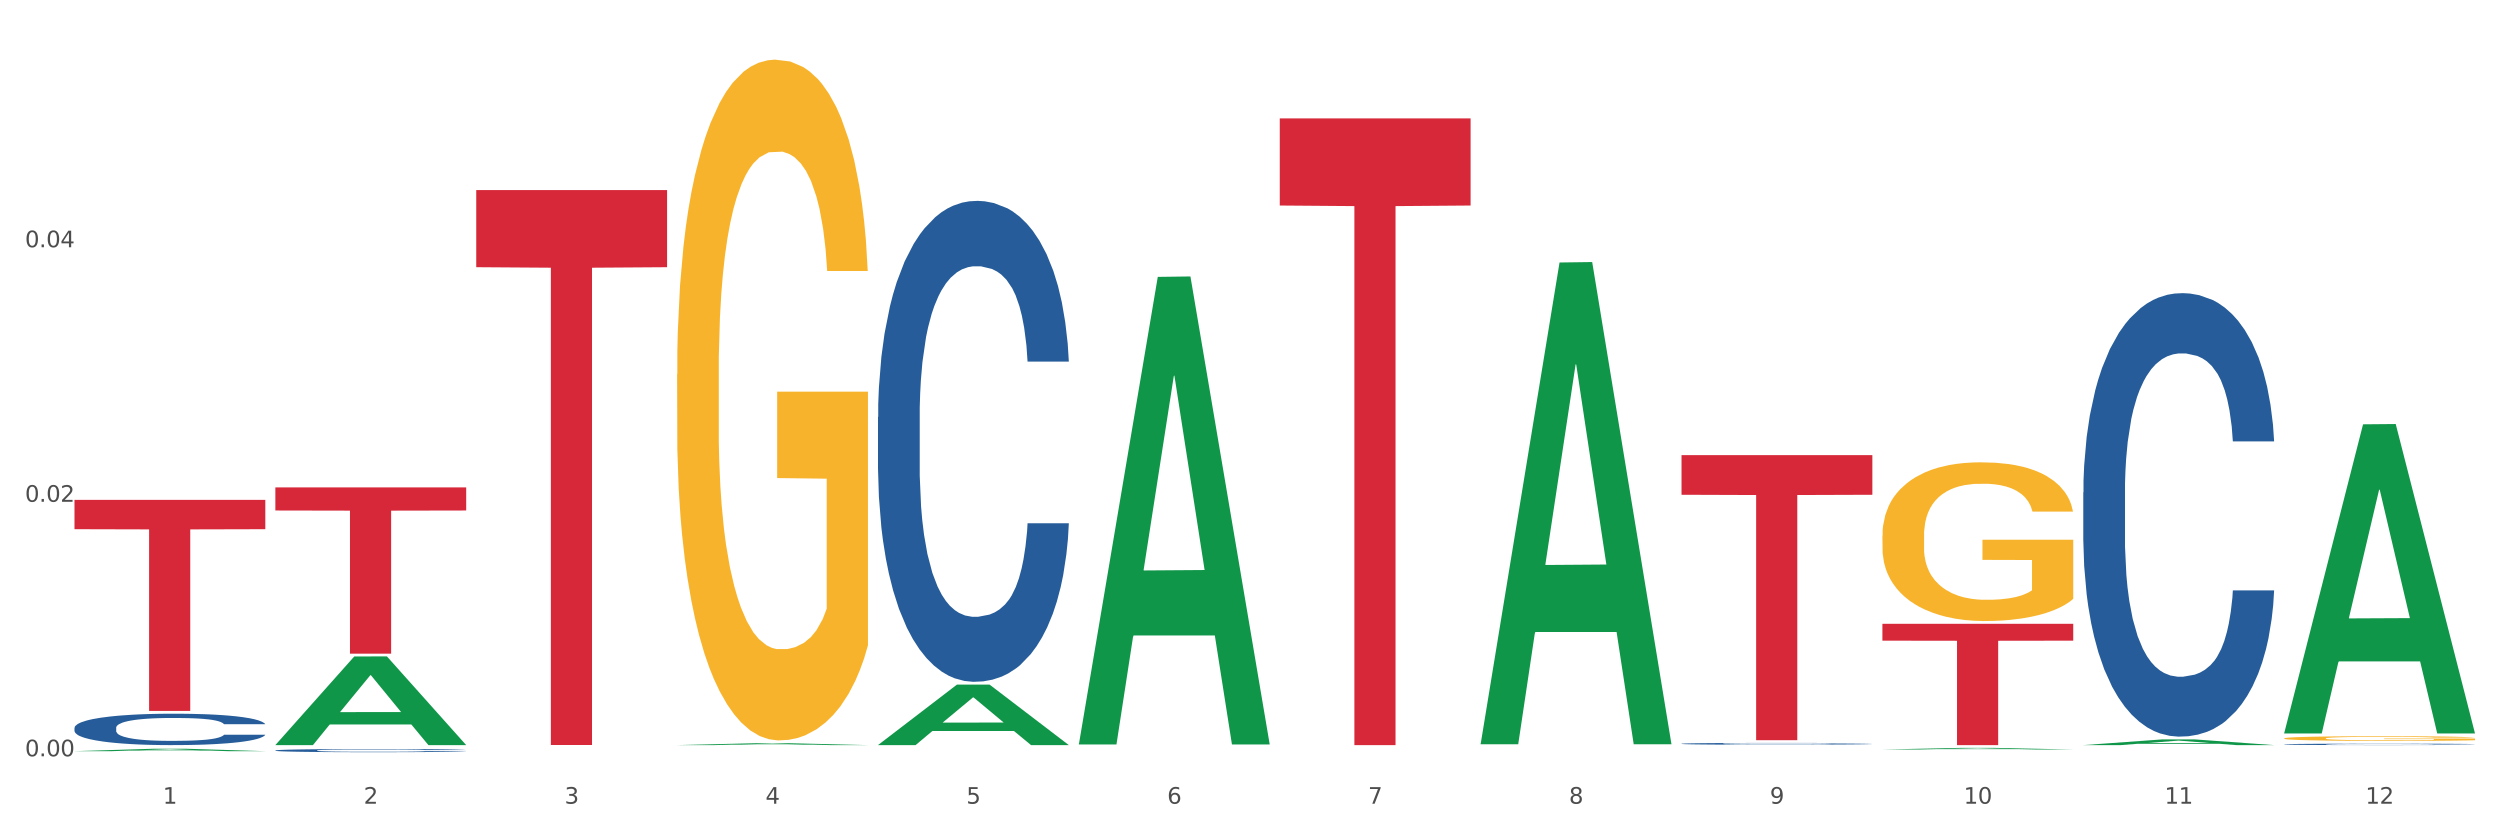 <?xml version="1.0" encoding="utf-8" standalone="no"?>
<!DOCTYPE svg PUBLIC "-//W3C//DTD SVG 1.1//EN"
  "http://www.w3.org/Graphics/SVG/1.1/DTD/svg11.dtd">
<svg xmlns:xlink="http://www.w3.org/1999/xlink" width="1080pt" height="360pt" viewBox="0 0 1080 360" xmlns="http://www.w3.org/2000/svg" version="1.1">
 <rect x="0" y="0" width="1080" height="360" fill="#333333" stroke="none"/>
 <defs>
  <style type="text/css">*{stroke-linejoin: round; stroke-linecap: butt}</style>
 </defs>
 <g id="figure_1">
  <g id="patch_1">
   <path d="M 0 360 
L 1080 360 
L 1080 0 
L 0 0 
z
" style="fill: #ffffff; stroke: #ffffff; stroke-linejoin: miter"/>
  </g>
  <g id="axes_1">
   <g id="matplotlib.axis_1">
    <g id="xtick_1">
     <g id="text_1">
      <!-- 1 -->
      <g style="fill: #4d4d4d" transform="translate(70.342 347.204) scale(0.096 -0.096)">
       <defs>
        <path id="DejaVuSans-31" d="M 794 531 
L 1825 531 
L 1825 4091 
L 703 3866 
L 703 4441 
L 1819 4666 
L 2450 4666 
L 2450 531 
L 3481 531 
L 3481 0 
L 794 0 
L 794 531 
z
" transform="scale(0.016)"/>
       </defs>
       <use xlink:href="#DejaVuSans-31"/>
      </g>
     </g>
    </g>
    <g id="xtick_2">
     <g id="text_2">
      <!-- 2 -->
      <g style="fill: #4d4d4d" transform="translate(157.122 347.204) scale(0.096 -0.096)">
       <defs>
        <path id="DejaVuSans-32" d="M 1228 531 
L 3431 531 
L 3431 0 
L 469 0 
L 469 531 
Q 828 903 1448 1529 
Q 2069 2156 2228 2338 
Q 2531 2678 2651 2914 
Q 2772 3150 2772 3378 
Q 2772 3750 2511 3984 
Q 2250 4219 1831 4219 
Q 1534 4219 1204 4116 
Q 875 4013 500 3803 
L 500 4441 
Q 881 4594 1212 4672 
Q 1544 4750 1819 4750 
Q 2544 4750 2975 4387 
Q 3406 4025 3406 3419 
Q 3406 3131 3298 2873 
Q 3191 2616 2906 2266 
Q 2828 2175 2409 1742 
Q 1991 1309 1228 531 
z
" transform="scale(0.016)"/>
       </defs>
       <use xlink:href="#DejaVuSans-32"/>
      </g>
     </g>
    </g>
    <g id="xtick_3">
     <g id="text_3">
      <!-- 3 -->
      <g style="fill: #4d4d4d" transform="translate(243.902 347.204) scale(0.096 -0.096)">
       <defs>
        <path id="DejaVuSans-33" d="M 2597 2516 
Q 3050 2419 3304 2112 
Q 3559 1806 3559 1356 
Q 3559 666 3084 287 
Q 2609 -91 1734 -91 
Q 1441 -91 1130 -33 
Q 819 25 488 141 
L 488 750 
Q 750 597 1062 519 
Q 1375 441 1716 441 
Q 2309 441 2620 675 
Q 2931 909 2931 1356 
Q 2931 1769 2642 2001 
Q 2353 2234 1838 2234 
L 1294 2234 
L 1294 2753 
L 1863 2753 
Q 2328 2753 2575 2939 
Q 2822 3125 2822 3475 
Q 2822 3834 2567 4026 
Q 2313 4219 1838 4219 
Q 1578 4219 1281 4162 
Q 984 4106 628 3988 
L 628 4550 
Q 988 4650 1302 4700 
Q 1616 4750 1894 4750 
Q 2613 4750 3031 4423 
Q 3450 4097 3450 3541 
Q 3450 3153 3228 2886 
Q 3006 2619 2597 2516 
z
" transform="scale(0.016)"/>
       </defs>
       <use xlink:href="#DejaVuSans-33"/>
      </g>
     </g>
    </g>
    <g id="xtick_4">
     <g id="text_4">
      <!-- 4 -->
      <g style="fill: #4d4d4d" transform="translate(330.683 347.204) scale(0.096 -0.096)">
       <defs>
        <path id="DejaVuSans-34" d="M 2419 4116 
L 825 1625 
L 2419 1625 
L 2419 4116 
z
M 2253 4666 
L 3047 4666 
L 3047 1625 
L 3713 1625 
L 3713 1100 
L 3047 1100 
L 3047 0 
L 2419 0 
L 2419 1100 
L 313 1100 
L 313 1709 
L 2253 4666 
z
" transform="scale(0.016)"/>
       </defs>
       <use xlink:href="#DejaVuSans-34"/>
      </g>
     </g>
    </g>
    <g id="xtick_5">
     <g id="text_5">
      <!-- 5 -->
      <g style="fill: #4d4d4d" transform="translate(417.463 347.204) scale(0.096 -0.096)">
       <defs>
        <path id="DejaVuSans-35" d="M 691 4666 
L 3169 4666 
L 3169 4134 
L 1269 4134 
L 1269 2991 
Q 1406 3038 1543 3061 
Q 1681 3084 1819 3084 
Q 2600 3084 3056 2656 
Q 3513 2228 3513 1497 
Q 3513 744 3044 326 
Q 2575 -91 1722 -91 
Q 1428 -91 1123 -41 
Q 819 9 494 109 
L 494 744 
Q 775 591 1075 516 
Q 1375 441 1709 441 
Q 2250 441 2565 725 
Q 2881 1009 2881 1497 
Q 2881 1984 2565 2268 
Q 2250 2553 1709 2553 
Q 1456 2553 1204 2497 
Q 953 2441 691 2322 
L 691 4666 
z
" transform="scale(0.016)"/>
       </defs>
       <use xlink:href="#DejaVuSans-35"/>
      </g>
     </g>
    </g>
    <g id="xtick_6">
     <g id="text_6">
      <!-- 6 -->
      <g style="fill: #4d4d4d" transform="translate(504.243 347.204) scale(0.096 -0.096)">
       <defs>
        <path id="DejaVuSans-36" d="M 2113 2584 
Q 1688 2584 1439 2293 
Q 1191 2003 1191 1497 
Q 1191 994 1439 701 
Q 1688 409 2113 409 
Q 2538 409 2786 701 
Q 3034 994 3034 1497 
Q 3034 2003 2786 2293 
Q 2538 2584 2113 2584 
z
M 3366 4563 
L 3366 3988 
Q 3128 4100 2886 4159 
Q 2644 4219 2406 4219 
Q 1781 4219 1451 3797 
Q 1122 3375 1075 2522 
Q 1259 2794 1537 2939 
Q 1816 3084 2150 3084 
Q 2853 3084 3261 2657 
Q 3669 2231 3669 1497 
Q 3669 778 3244 343 
Q 2819 -91 2113 -91 
Q 1303 -91 875 529 
Q 447 1150 447 2328 
Q 447 3434 972 4092 
Q 1497 4750 2381 4750 
Q 2619 4750 2861 4703 
Q 3103 4656 3366 4563 
z
" transform="scale(0.016)"/>
       </defs>
       <use xlink:href="#DejaVuSans-36"/>
      </g>
     </g>
    </g>
    <g id="xtick_7">
     <g id="text_7">
      <!-- 7 -->
      <g style="fill: #4d4d4d" transform="translate(591.024 347.204) scale(0.096 -0.096)">
       <defs>
        <path id="DejaVuSans-37" d="M 525 4666 
L 3525 4666 
L 3525 4397 
L 1831 0 
L 1172 0 
L 2766 4134 
L 525 4134 
L 525 4666 
z
" transform="scale(0.016)"/>
       </defs>
       <use xlink:href="#DejaVuSans-37"/>
      </g>
     </g>
    </g>
    <g id="xtick_8">
     <g id="text_8">
      <!-- 8 -->
      <g style="fill: #4d4d4d" transform="translate(677.804 347.204) scale(0.096 -0.096)">
       <defs>
        <path id="DejaVuSans-38" d="M 2034 2216 
Q 1584 2216 1326 1975 
Q 1069 1734 1069 1313 
Q 1069 891 1326 650 
Q 1584 409 2034 409 
Q 2484 409 2743 651 
Q 3003 894 3003 1313 
Q 3003 1734 2745 1975 
Q 2488 2216 2034 2216 
z
M 1403 2484 
Q 997 2584 770 2862 
Q 544 3141 544 3541 
Q 544 4100 942 4425 
Q 1341 4750 2034 4750 
Q 2731 4750 3128 4425 
Q 3525 4100 3525 3541 
Q 3525 3141 3298 2862 
Q 3072 2584 2669 2484 
Q 3125 2378 3379 2068 
Q 3634 1759 3634 1313 
Q 3634 634 3220 271 
Q 2806 -91 2034 -91 
Q 1263 -91 848 271 
Q 434 634 434 1313 
Q 434 1759 690 2068 
Q 947 2378 1403 2484 
z
M 1172 3481 
Q 1172 3119 1398 2916 
Q 1625 2713 2034 2713 
Q 2441 2713 2670 2916 
Q 2900 3119 2900 3481 
Q 2900 3844 2670 4047 
Q 2441 4250 2034 4250 
Q 1625 4250 1398 4047 
Q 1172 3844 1172 3481 
z
" transform="scale(0.016)"/>
       </defs>
       <use xlink:href="#DejaVuSans-38"/>
      </g>
     </g>
    </g>
    <g id="xtick_9">
     <g id="text_9">
      <!-- 9 -->
      <g style="fill: #4d4d4d" transform="translate(764.584 347.204) scale(0.096 -0.096)">
       <defs>
        <path id="DejaVuSans-39" d="M 703 97 
L 703 672 
Q 941 559 1184 500 
Q 1428 441 1663 441 
Q 2288 441 2617 861 
Q 2947 1281 2994 2138 
Q 2813 1869 2534 1725 
Q 2256 1581 1919 1581 
Q 1219 1581 811 2004 
Q 403 2428 403 3163 
Q 403 3881 828 4315 
Q 1253 4750 1959 4750 
Q 2769 4750 3195 4129 
Q 3622 3509 3622 2328 
Q 3622 1225 3098 567 
Q 2575 -91 1691 -91 
Q 1453 -91 1209 -44 
Q 966 3 703 97 
z
M 1959 2075 
Q 2384 2075 2632 2365 
Q 2881 2656 2881 3163 
Q 2881 3666 2632 3958 
Q 2384 4250 1959 4250 
Q 1534 4250 1286 3958 
Q 1038 3666 1038 3163 
Q 1038 2656 1286 2365 
Q 1534 2075 1959 2075 
z
" transform="scale(0.016)"/>
       </defs>
       <use xlink:href="#DejaVuSans-39"/>
      </g>
     </g>
    </g>
    <g id="xtick_10">
     <g id="text_10">
      <!-- 10 -->
      <g style="fill: #4d4d4d" transform="translate(848.311 347.204) scale(0.096 -0.096)">
       <defs>
        <path id="DejaVuSans-30" d="M 2034 4250 
Q 1547 4250 1301 3770 
Q 1056 3291 1056 2328 
Q 1056 1369 1301 889 
Q 1547 409 2034 409 
Q 2525 409 2770 889 
Q 3016 1369 3016 2328 
Q 3016 3291 2770 3770 
Q 2525 4250 2034 4250 
z
M 2034 4750 
Q 2819 4750 3233 4129 
Q 3647 3509 3647 2328 
Q 3647 1150 3233 529 
Q 2819 -91 2034 -91 
Q 1250 -91 836 529 
Q 422 1150 422 2328 
Q 422 3509 836 4129 
Q 1250 4750 2034 4750 
z
" transform="scale(0.016)"/>
       </defs>
       <use xlink:href="#DejaVuSans-31"/>
       <use xlink:href="#DejaVuSans-30" transform="translate(63.623 0)"/>
      </g>
     </g>
    </g>
    <g id="xtick_11">
     <g id="text_11">
      <!-- 11 -->
      <g style="fill: #4d4d4d" transform="translate(935.091 347.204) scale(0.096 -0.096)">
       <use xlink:href="#DejaVuSans-31"/>
       <use xlink:href="#DejaVuSans-31" transform="translate(63.623 0)"/>
      </g>
     </g>
    </g>
    <g id="xtick_12">
     <g id="text_12">
      <!-- 12 -->
      <g style="fill: #4d4d4d" transform="translate(1021.871 347.204) scale(0.096 -0.096)">
       <use xlink:href="#DejaVuSans-31"/>
       <use xlink:href="#DejaVuSans-32" transform="translate(63.623 0)"/>
      </g>
     </g>
    </g>
    <g id="xtick_13"/>
    <g id="xtick_14"/>
    <g id="xtick_15"/>
    <g id="xtick_16"/>
    <g id="xtick_17"/>
    <g id="xtick_18"/>
    <g id="xtick_19"/>
    <g id="xtick_20"/>
    <g id="xtick_21"/>
    <g id="xtick_22"/>
    <g id="xtick_23"/>
   </g>
   <g id="matplotlib.axis_2">
    <g id="ytick_1">
     <g id="text_13">
      <!-- 0.00 -->
      <g style="fill: #4d4d4d" transform="translate(10.8 326.724) scale(0.096 -0.096)">
       <defs>
        <path id="DejaVuSans-2e" d="M 684 794 
L 1344 794 
L 1344 0 
L 684 0 
L 684 794 
z
" transform="scale(0.016)"/>
       </defs>
       <use xlink:href="#DejaVuSans-30"/>
       <use xlink:href="#DejaVuSans-2e" transform="translate(63.623 0)"/>
       <use xlink:href="#DejaVuSans-30" transform="translate(95.41 0)"/>
       <use xlink:href="#DejaVuSans-30" transform="translate(159.033 0)"/>
      </g>
     </g>
    </g>
    <g id="ytick_2">
     <g id="text_14">
      <!-- 0.02 -->
      <g style="fill: #4d4d4d" transform="translate(10.8 216.768) scale(0.096 -0.096)">
       <use xlink:href="#DejaVuSans-30"/>
       <use xlink:href="#DejaVuSans-2e" transform="translate(63.623 0)"/>
       <use xlink:href="#DejaVuSans-30" transform="translate(95.41 0)"/>
       <use xlink:href="#DejaVuSans-32" transform="translate(159.033 0)"/>
      </g>
     </g>
    </g>
    <g id="ytick_3">
     <g id="text_15">
      <!-- 0.04 -->
      <g style="fill: #4d4d4d" transform="translate(10.8 106.811) scale(0.096 -0.096)">
       <use xlink:href="#DejaVuSans-30"/>
       <use xlink:href="#DejaVuSans-2e" transform="translate(63.623 0)"/>
       <use xlink:href="#DejaVuSans-30" transform="translate(95.41 0)"/>
       <use xlink:href="#DejaVuSans-34" transform="translate(159.033 0)"/>
      </g>
     </g>
    </g>
    <g id="ytick_4"/>
    <g id="ytick_5"/>
    <g id="ytick_6"/>
   </g>
   <g id="PolyCollection_1">
    <path d="M 32.175 324.502 
L 32.26 324.501 
L 66.256 323.456 
L 80.365 323.455 
L 114.616 324.504 
L 98.298 324.504 
L 90.904 324.26 
L 55.803 324.26 
L 55.548 324.264 
L 48.408 324.504 
L 32.175 324.504 
L 32.175 324.502 
L 60.222 324.114 
L 86.484 324.113 
L 73.481 323.679 
L 73.311 323.677 
L 73.141 323.68 
L 60.137 324.113 
L 60.222 324.114 
L 32.175 324.502 
z
" clip-path="url(#p0bd6197c38)" style="fill: #109648"/>
    <path d="M 986.759 321.544 
L 986.856 321.544 
L 986.856 321.528 
L 987.148 321.506 
L 988.22 321.466 
L 989.585 321.436 
L 991.923 321.401 
L 993.19 321.386 
L 994.847 321.37 
L 998.258 321.343 
L 1002.156 321.32 
L 1004.884 321.308 
L 1006.93 321.3 
L 1011.511 321.286 
L 1014.142 321.279 
L 1016.87 321.274 
L 1019.209 321.271 
L 1023.107 321.267 
L 1026.225 321.265 
L 1029.831 321.264 
L 1032.852 321.265 
L 1036.847 321.267 
L 1042.694 321.274 
L 1044.935 321.278 
L 1047.956 321.285 
L 1051.075 321.294 
L 1053.608 321.303 
L 1056.532 321.316 
L 1059.553 321.333 
L 1062.476 321.355 
L 1064.522 321.375 
L 1066.179 321.396 
L 1067.641 321.421 
L 1068.713 321.449 
L 1069.2 321.473 
L 1051.367 321.473 
L 1050.88 321.452 
L 1049.905 321.429 
L 1048.931 321.414 
L 1047.859 321.401 
L 1046.202 321.387 
L 1044.74 321.378 
L 1042.304 321.367 
L 1040.063 321.36 
L 1038.211 321.356 
L 1035.97 321.353 
L 1031.195 321.349 
L 1027.784 321.349 
L 1025.641 321.35 
L 1023.009 321.353 
L 1020.768 321.357 
L 1018.137 321.364 
L 1016.091 321.371 
L 1014.044 321.381 
L 1012.875 321.388 
L 1011.121 321.4 
L 1009.951 321.411 
L 1008.392 321.428 
L 1007.515 321.441 
L 1005.956 321.473 
L 1005.274 321.497 
L 1004.982 321.514 
L 1004.787 321.532 
L 1004.787 321.621 
L 1005.371 321.66 
L 1005.859 321.678 
L 1006.638 321.697 
L 1008.1 321.722 
L 1010.244 321.746 
L 1012.485 321.764 
L 1014.337 321.775 
L 1016.091 321.783 
L 1017.845 321.789 
L 1019.989 321.795 
L 1021.743 321.798 
L 1024.374 321.802 
L 1027.492 321.803 
L 1029.928 321.803 
L 1034.898 321.8 
L 1037.139 321.798 
L 1039.283 321.794 
L 1041.622 321.787 
L 1043.474 321.781 
L 1044.546 321.775 
L 1046.3 321.765 
L 1047.664 321.753 
L 1048.833 321.74 
L 1049.613 321.729 
L 1050.49 321.712 
L 1051.172 321.692 
L 1051.367 321.682 
L 1069.2 321.682 
L 1068.81 321.703 
L 1068.128 321.722 
L 1066.764 321.749 
L 1065.692 321.765 
L 1064.035 321.783 
L 1062.281 321.799 
L 1059.845 321.817 
L 1057.604 321.83 
L 1055.265 321.841 
L 1052.731 321.852 
L 1048.151 321.866 
L 1046.495 321.87 
L 1042.986 321.877 
L 1040.258 321.881 
L 1036.262 321.885 
L 1032.17 321.887 
L 1027.882 321.887 
L 1024.081 321.886 
L 1019.891 321.883 
L 1017.26 321.88 
L 1014.337 321.874 
L 1010.926 321.866 
L 1007.71 321.857 
L 1004.689 321.845 
L 1001.863 321.832 
L 999.232 321.817 
L 995.821 321.793 
L 993.288 321.769 
L 991.436 321.747 
L 990.169 321.728 
L 988.903 321.704 
L 988.22 321.688 
L 987.148 321.648 
L 986.759 321.611 
L 986.759 321.544 
z
" clip-path="url(#p0bd6197c38)" style="fill: #255c99"/>
    <path d="M 899.978 212.723 
L 900.076 212.548 
L 900.076 207.649 
L 900.368 201 
L 901.44 188.752 
L 902.804 179.478 
L 905.143 168.63 
L 906.41 164.081 
L 908.067 159.007 
L 911.477 150.783 
L 915.375 143.784 
L 918.104 139.935 
L 920.15 137.485 
L 924.73 133.111 
L 927.361 131.187 
L 930.09 129.612 
L 932.429 128.562 
L 936.327 127.337 
L 939.445 126.812 
L 943.051 126.637 
L 946.071 126.812 
L 950.067 127.512 
L 955.914 129.612 
L 958.155 130.837 
L 961.176 132.936 
L 964.294 135.736 
L 966.828 138.535 
L 969.751 142.56 
L 972.772 147.809 
L 975.696 154.458 
L 977.742 160.582 
L 979.399 167.056 
L 980.86 174.929 
L 981.932 183.503 
L 982.42 190.677 
L 964.587 190.677 
L 964.099 184.203 
L 963.125 177.204 
L 962.15 172.48 
L 961.078 168.63 
L 959.422 164.256 
L 957.96 161.456 
L 955.524 158.132 
L 953.283 156.032 
L 951.431 154.808 
L 949.19 153.758 
L 944.415 152.708 
L 941.004 152.708 
L 938.86 153.058 
L 936.229 153.933 
L 933.988 155.158 
L 931.357 157.257 
L 929.31 159.532 
L 927.264 162.506 
L 926.095 164.606 
L 924.34 168.455 
L 923.171 171.605 
L 921.612 177.029 
L 920.735 180.878 
L 919.176 190.852 
L 918.494 198.2 
L 918.201 203.274 
L 918.006 208.874 
L 918.006 236.169 
L 918.591 248.417 
L 919.078 253.666 
L 919.858 259.615 
L 921.32 267.314 
L 923.463 274.838 
L 925.705 280.262 
L 927.556 283.586 
L 929.31 286.036 
L 931.064 287.96 
L 933.208 289.71 
L 934.962 290.76 
L 937.593 291.81 
L 940.712 292.335 
L 943.148 292.335 
L 948.118 291.46 
L 950.359 290.585 
L 952.503 289.36 
L 954.842 287.435 
L 956.693 285.336 
L 957.765 283.761 
L 959.519 280.437 
L 960.884 276.937 
L 962.053 272.913 
L 962.833 269.413 
L 963.71 264.164 
L 964.392 258.215 
L 964.587 255.066 
L 982.42 255.066 
L 982.03 261.365 
L 981.348 267.489 
L 979.983 275.712 
L 978.912 280.437 
L 977.255 286.211 
L 975.501 291.11 
L 973.065 296.534 
L 970.823 300.558 
L 968.485 304.058 
L 965.951 307.207 
L 961.371 311.581 
L 959.714 312.806 
L 956.206 314.906 
L 953.477 316.131 
L 949.482 317.355 
L 945.389 318.055 
L 941.102 318.23 
L 937.301 317.88 
L 933.111 316.831 
L 930.48 315.781 
L 927.556 314.206 
L 924.146 311.756 
L 920.93 308.782 
L 917.909 305.282 
L 915.083 301.258 
L 912.452 296.709 
L 909.041 289.185 
L 906.507 281.836 
L 904.656 275.013 
L 903.389 269.238 
L 902.122 261.89 
L 901.44 256.816 
L 900.368 244.568 
L 899.978 233.194 
L 899.978 212.723 
z
" clip-path="url(#p0bd6197c38)" style="fill: #255c99"/>
    <path d="M 726.418 321.295 
L 726.515 321.294 
L 726.515 321.274 
L 726.807 321.247 
L 727.879 321.197 
L 729.244 321.159 
L 731.582 321.115 
L 732.849 321.096 
L 734.506 321.075 
L 737.917 321.042 
L 741.815 321.013 
L 744.543 320.997 
L 746.589 320.987 
L 751.17 320.969 
L 753.801 320.962 
L 756.529 320.955 
L 758.868 320.951 
L 762.766 320.946 
L 765.884 320.944 
L 769.49 320.943 
L 772.511 320.944 
L 776.506 320.947 
L 782.353 320.955 
L 784.594 320.96 
L 787.615 320.969 
L 790.734 320.98 
L 793.267 320.992 
L 796.191 321.008 
L 799.212 321.03 
L 802.135 321.057 
L 804.181 321.082 
L 805.838 321.108 
L 807.3 321.14 
L 808.372 321.175 
L 808.859 321.205 
L 791.026 321.205 
L 790.539 321.178 
L 789.564 321.15 
L 788.59 321.13 
L 787.518 321.115 
L 785.861 321.097 
L 784.399 321.085 
L 781.963 321.072 
L 779.722 321.063 
L 777.87 321.058 
L 775.629 321.054 
L 770.854 321.05 
L 767.443 321.05 
L 765.3 321.051 
L 762.668 321.055 
L 760.427 321.06 
L 757.796 321.068 
L 755.75 321.077 
L 753.703 321.09 
L 752.534 321.098 
L 750.78 321.114 
L 749.61 321.127 
L 748.051 321.149 
L 747.174 321.165 
L 745.615 321.205 
L 744.933 321.236 
L 744.641 321.256 
L 744.446 321.279 
L 744.446 321.391 
L 745.03 321.441 
L 745.518 321.462 
L 746.297 321.487 
L 747.759 321.518 
L 749.903 321.549 
L 752.144 321.571 
L 753.996 321.585 
L 755.75 321.595 
L 757.504 321.602 
L 759.648 321.61 
L 761.402 321.614 
L 764.033 321.618 
L 767.151 321.62 
L 769.587 321.62 
L 774.557 321.617 
L 776.798 321.613 
L 778.942 321.608 
L 781.281 321.6 
L 783.133 321.592 
L 784.205 321.585 
L 785.959 321.572 
L 787.323 321.557 
L 788.492 321.541 
L 789.272 321.527 
L 790.149 321.505 
L 790.831 321.481 
L 791.026 321.468 
L 808.859 321.468 
L 808.469 321.494 
L 807.787 321.519 
L 806.423 321.552 
L 805.351 321.572 
L 803.694 321.595 
L 801.94 321.615 
L 799.504 321.637 
L 797.263 321.654 
L 794.924 321.668 
L 792.39 321.681 
L 787.81 321.699 
L 786.154 321.704 
L 782.645 321.713 
L 779.917 321.718 
L 775.921 321.723 
L 771.829 321.725 
L 767.541 321.726 
L 763.74 321.725 
L 759.55 321.72 
L 756.919 321.716 
L 753.996 321.71 
L 750.585 321.7 
L 747.369 321.688 
L 744.348 321.673 
L 741.522 321.657 
L 738.891 321.638 
L 735.48 321.607 
L 732.947 321.577 
L 731.095 321.549 
L 729.828 321.526 
L 728.562 321.496 
L 727.879 321.475 
L 726.807 321.425 
L 726.418 321.379 
L 726.418 321.295 
z
" clip-path="url(#p0bd6197c38)" style="fill: #255c99"/>
    <path d="M 379.296 180.129 
L 379.394 179.94 
L 379.394 174.627 
L 379.686 167.416 
L 380.758 154.134 
L 382.122 144.077 
L 384.461 132.313 
L 385.728 127.379 
L 387.385 121.877 
L 390.795 112.959 
L 394.693 105.369 
L 397.422 101.194 
L 399.468 98.538 
L 404.048 93.794 
L 406.679 91.707 
L 409.408 89.999 
L 411.747 88.861 
L 415.645 87.532 
L 418.763 86.963 
L 422.369 86.773 
L 425.389 86.963 
L 429.385 87.722 
L 435.232 89.999 
L 437.473 91.327 
L 440.494 93.604 
L 443.612 96.64 
L 446.146 99.676 
L 449.069 104.04 
L 452.09 109.733 
L 455.014 116.943 
L 457.06 123.584 
L 458.717 130.605 
L 460.178 139.144 
L 461.25 148.441 
L 461.738 156.221 
L 443.905 156.221 
L 443.417 149.2 
L 442.443 141.611 
L 441.468 136.487 
L 440.396 132.313 
L 438.74 127.569 
L 437.278 124.533 
L 434.842 120.928 
L 432.601 118.651 
L 430.749 117.323 
L 428.508 116.184 
L 423.733 115.046 
L 420.322 115.046 
L 418.178 115.425 
L 415.547 116.374 
L 413.306 117.702 
L 410.675 119.979 
L 408.628 122.446 
L 406.582 125.672 
L 405.413 127.949 
L 403.658 132.123 
L 402.489 135.539 
L 400.93 141.421 
L 400.053 145.595 
L 398.494 156.411 
L 397.812 164.38 
L 397.519 169.883 
L 397.324 175.955 
L 397.324 205.556 
L 397.909 218.838 
L 398.396 224.53 
L 399.176 230.982 
L 400.638 239.331 
L 402.781 247.49 
L 405.023 253.372 
L 406.874 256.977 
L 408.628 259.634 
L 410.382 261.721 
L 412.526 263.618 
L 414.28 264.757 
L 416.911 265.895 
L 420.03 266.465 
L 422.466 266.465 
L 427.436 265.516 
L 429.677 264.567 
L 431.821 263.239 
L 434.16 261.152 
L 436.011 258.875 
L 437.083 257.167 
L 438.837 253.562 
L 440.202 249.767 
L 441.371 245.403 
L 442.151 241.608 
L 443.028 235.915 
L 443.71 229.464 
L 443.905 226.048 
L 461.738 226.048 
L 461.348 232.879 
L 460.666 239.521 
L 459.301 248.439 
L 458.23 253.562 
L 456.573 259.824 
L 454.819 265.136 
L 452.383 271.019 
L 450.141 275.383 
L 447.803 279.178 
L 445.269 282.593 
L 440.689 287.337 
L 439.032 288.665 
L 435.524 290.942 
L 432.795 292.27 
L 428.8 293.599 
L 424.707 294.358 
L 420.42 294.547 
L 416.619 294.168 
L 412.429 293.029 
L 409.798 291.891 
L 406.874 290.183 
L 403.464 287.527 
L 400.248 284.301 
L 397.227 280.506 
L 394.401 276.142 
L 391.77 271.208 
L 388.359 263.049 
L 385.825 255.08 
L 383.974 247.68 
L 382.707 241.418 
L 381.44 233.449 
L 380.758 227.946 
L 379.686 214.664 
L 379.296 202.33 
L 379.296 180.129 
z
" clip-path="url(#p0bd6197c38)" style="fill: #255c99"/>
    <path d="M 118.955 324.19 
L 119.053 324.189 
L 119.053 324.153 
L 119.345 324.106 
L 120.417 324.017 
L 121.781 323.951 
L 124.12 323.872 
L 125.387 323.84 
L 127.044 323.803 
L 130.454 323.744 
L 134.352 323.694 
L 137.081 323.666 
L 139.127 323.648 
L 143.707 323.617 
L 146.338 323.603 
L 149.067 323.592 
L 151.406 323.584 
L 155.304 323.575 
L 158.422 323.571 
L 162.028 323.57 
L 165.048 323.571 
L 169.044 323.576 
L 174.891 323.592 
L 177.132 323.6 
L 180.153 323.616 
L 183.271 323.636 
L 185.805 323.656 
L 188.728 323.685 
L 191.749 323.723 
L 194.673 323.77 
L 196.719 323.815 
L 198.376 323.861 
L 199.837 323.918 
L 200.909 323.98 
L 201.397 324.031 
L 183.564 324.031 
L 183.076 323.985 
L 182.102 323.934 
L 181.127 323.9 
L 180.055 323.872 
L 178.399 323.841 
L 176.937 323.821 
L 174.501 323.797 
L 172.26 323.782 
L 170.408 323.773 
L 168.167 323.765 
L 163.392 323.758 
L 159.981 323.758 
L 157.837 323.76 
L 155.206 323.767 
L 152.965 323.775 
L 150.334 323.791 
L 148.287 323.807 
L 146.241 323.828 
L 145.071 323.844 
L 143.317 323.871 
L 142.148 323.894 
L 140.589 323.933 
L 139.712 323.961 
L 138.153 324.032 
L 137.471 324.085 
L 137.178 324.122 
L 136.983 324.162 
L 136.983 324.359 
L 137.568 324.447 
L 138.055 324.485 
L 138.835 324.528 
L 140.297 324.583 
L 142.44 324.637 
L 144.682 324.676 
L 146.533 324.7 
L 148.287 324.718 
L 150.041 324.732 
L 152.185 324.744 
L 153.939 324.752 
L 156.57 324.759 
L 159.689 324.763 
L 162.125 324.763 
L 167.095 324.757 
L 169.336 324.75 
L 171.48 324.742 
L 173.819 324.728 
L 175.67 324.713 
L 176.742 324.701 
L 178.496 324.677 
L 179.861 324.652 
L 181.03 324.623 
L 181.81 324.598 
L 182.687 324.56 
L 183.369 324.517 
L 183.564 324.495 
L 201.397 324.495 
L 201.007 324.54 
L 200.325 324.584 
L 198.96 324.643 
L 197.889 324.677 
L 196.232 324.719 
L 194.478 324.754 
L 192.042 324.793 
L 189.8 324.822 
L 187.462 324.847 
L 184.928 324.87 
L 180.348 324.902 
L 178.691 324.91 
L 175.183 324.926 
L 172.454 324.934 
L 168.459 324.943 
L 164.366 324.948 
L 160.079 324.95 
L 156.278 324.947 
L 152.088 324.939 
L 149.457 324.932 
L 146.533 324.921 
L 143.123 324.903 
L 139.907 324.881 
L 136.886 324.856 
L 134.06 324.827 
L 131.429 324.795 
L 128.018 324.74 
L 125.484 324.687 
L 123.633 324.638 
L 122.366 324.597 
L 121.099 324.544 
L 120.417 324.507 
L 119.345 324.419 
L 118.955 324.337 
L 118.955 324.19 
z
" clip-path="url(#p0bd6197c38)" style="fill: #255c99"/>
    <path d="M 32.175 314.416 
L 32.272 314.404 
L 32.272 314.057 
L 32.565 313.586 
L 33.637 312.719 
L 35.001 312.062 
L 37.34 311.294 
L 38.607 310.972 
L 40.263 310.612 
L 43.674 310.03 
L 47.572 309.534 
L 50.3 309.262 
L 52.347 309.088 
L 56.927 308.779 
L 59.558 308.642 
L 62.287 308.531 
L 64.625 308.456 
L 68.523 308.37 
L 71.642 308.333 
L 75.247 308.32 
L 78.268 308.333 
L 82.263 308.382 
L 88.11 308.531 
L 90.352 308.617 
L 93.373 308.766 
L 96.491 308.964 
L 99.025 309.163 
L 101.948 309.448 
L 104.969 309.819 
L 107.892 310.29 
L 109.939 310.724 
L 111.595 311.182 
L 113.057 311.74 
L 114.129 312.347 
L 114.616 312.855 
L 96.783 312.855 
L 96.296 312.397 
L 95.322 311.901 
L 94.347 311.566 
L 93.275 311.294 
L 91.619 310.984 
L 90.157 310.786 
L 87.721 310.55 
L 85.479 310.402 
L 83.628 310.315 
L 81.386 310.241 
L 76.611 310.166 
L 73.201 310.166 
L 71.057 310.191 
L 68.426 310.253 
L 66.184 310.34 
L 63.553 310.488 
L 61.507 310.65 
L 59.461 310.86 
L 58.291 311.009 
L 56.537 311.281 
L 55.368 311.504 
L 53.809 311.889 
L 52.932 312.161 
L 51.372 312.867 
L 50.69 313.388 
L 50.398 313.747 
L 50.203 314.144 
L 50.203 316.076 
L 50.788 316.944 
L 51.275 317.315 
L 52.054 317.737 
L 53.516 318.282 
L 55.66 318.815 
L 57.901 319.199 
L 59.753 319.434 
L 61.507 319.608 
L 63.261 319.744 
L 65.405 319.868 
L 67.159 319.942 
L 69.79 320.017 
L 72.908 320.054 
L 75.345 320.054 
L 80.314 319.992 
L 82.556 319.93 
L 84.7 319.843 
L 87.038 319.707 
L 88.89 319.558 
L 89.962 319.447 
L 91.716 319.211 
L 93.08 318.963 
L 94.25 318.678 
L 95.029 318.431 
L 95.906 318.059 
L 96.588 317.638 
L 96.783 317.415 
L 114.616 317.415 
L 114.227 317.861 
L 113.544 318.294 
L 112.18 318.877 
L 111.108 319.211 
L 109.452 319.62 
L 107.697 319.967 
L 105.261 320.351 
L 103.02 320.636 
L 100.681 320.884 
L 98.148 321.107 
L 93.567 321.417 
L 91.911 321.503 
L 88.403 321.652 
L 85.674 321.739 
L 81.679 321.826 
L 77.586 321.875 
L 73.298 321.887 
L 69.498 321.863 
L 65.307 321.788 
L 62.676 321.714 
L 59.753 321.602 
L 56.342 321.429 
L 53.126 321.218 
L 50.105 320.971 
L 47.279 320.686 
L 44.648 320.363 
L 41.238 319.831 
L 38.704 319.31 
L 36.853 318.827 
L 35.586 318.418 
L 34.319 317.898 
L 33.637 317.538 
L 32.565 316.671 
L 32.175 315.866 
L 32.175 314.416 
z
" clip-path="url(#p0bd6197c38)" style="fill: #255c99"/>
    <path d="M 292.516 161.669 
L 292.613 161.4 
L 292.613 151.731 
L 292.808 143.404 
L 293.781 123.26 
L 295.241 106.607 
L 296.312 97.743 
L 297.383 90.491 
L 298.648 83.239 
L 300.205 75.718 
L 303.028 64.706 
L 304.78 59.065 
L 306.921 53.156 
L 310.815 44.561 
L 313.637 39.726 
L 316.557 35.698 
L 321.327 30.863 
L 324.441 28.714 
L 327.751 27.102 
L 331.741 26.028 
L 334.759 25.759 
L 341.377 26.565 
L 347.023 28.983 
L 349.748 30.863 
L 353.252 34.086 
L 355.101 36.235 
L 358.119 40.532 
L 361.233 46.173 
L 363.375 51.008 
L 366.587 60.14 
L 369.02 69.272 
L 371.259 80.553 
L 372.427 88.342 
L 373.303 95.594 
L 374.081 103.921 
L 374.86 117.082 
L 357.34 117.082 
L 356.659 107.681 
L 355.588 98.818 
L 354.031 90.222 
L 352.668 84.851 
L 350.332 78.136 
L 348.191 73.838 
L 345.952 70.615 
L 343.227 67.929 
L 341.085 66.586 
L 338.068 65.512 
L 332.131 65.78 
L 328.14 67.929 
L 325.415 70.615 
L 323.663 73.032 
L 322.105 75.718 
L 320.353 79.479 
L 318.309 85.119 
L 316.849 90.222 
L 315.389 96.669 
L 314.221 103.115 
L 313.151 110.636 
L 312.275 118.694 
L 311.593 127.02 
L 311.009 137.227 
L 310.523 154.148 
L 310.523 190.946 
L 310.717 199.272 
L 311.204 210.285 
L 311.788 218.611 
L 312.761 228.549 
L 313.637 235.264 
L 315.292 244.934 
L 317.141 252.992 
L 318.601 258.095 
L 320.061 262.392 
L 322.592 268.301 
L 325.415 273.136 
L 327.848 276.091 
L 331.157 278.777 
L 333.396 279.851 
L 335.343 280.388 
L 340.112 280.388 
L 343.519 279.582 
L 347.315 277.702 
L 350.235 275.285 
L 352.668 272.33 
L 355.393 267.496 
L 357.145 262.93 
L 357.145 206.793 
L 335.732 206.524 
L 335.732 169.19 
L 374.957 169.19 
L 374.957 278.777 
L 373.303 284.417 
L 371.453 289.521 
L 369.507 294.087 
L 366.587 299.727 
L 363.083 305.099 
L 359.968 308.859 
L 356.659 312.083 
L 352.765 315.037 
L 347.704 317.723 
L 344.589 318.797 
L 340.696 319.603 
L 336.121 319.872 
L 332.131 319.335 
L 328.237 317.992 
L 324.149 315.574 
L 320.159 312.083 
L 317.141 308.591 
L 314.124 304.293 
L 310.912 298.653 
L 308.381 293.281 
L 306.435 288.446 
L 304.293 282.268 
L 301.957 274.211 
L 300.205 266.958 
L 298.648 259.438 
L 296.993 249.768 
L 295.825 241.442 
L 294.657 230.967 
L 293.976 223.177 
L 293.197 211.091 
L 292.613 194.169 
L 292.516 161.669 
z
" clip-path="url(#p0bd6197c38)" style="fill: #f7b32b"/>
    <path d="M 813.198 231.406 
L 813.295 231.344 
L 813.295 229.089 
L 813.49 227.148 
L 814.463 222.451 
L 815.923 218.569 
L 816.994 216.502 
L 818.065 214.811 
L 819.33 213.12 
L 820.887 211.367 
L 823.71 208.799 
L 825.462 207.484 
L 827.603 206.107 
L 831.497 204.103 
L 834.319 202.975 
L 837.239 202.036 
L 842.009 200.909 
L 845.123 200.408 
L 848.433 200.032 
L 852.423 199.782 
L 855.441 199.719 
L 862.059 199.907 
L 867.705 200.471 
L 870.43 200.909 
L 873.934 201.66 
L 875.783 202.161 
L 878.801 203.163 
L 881.915 204.478 
L 884.057 205.606 
L 887.269 207.735 
L 889.702 209.864 
L 891.941 212.494 
L 893.109 214.31 
L 893.985 216.001 
L 894.763 217.942 
L 895.542 221.011 
L 878.022 221.011 
L 877.341 218.819 
L 876.27 216.753 
L 874.713 214.749 
L 873.35 213.496 
L 871.014 211.931 
L 868.873 210.929 
L 866.634 210.177 
L 863.909 209.551 
L 861.767 209.238 
L 858.75 208.987 
L 852.813 209.05 
L 848.822 209.551 
L 846.097 210.177 
L 844.345 210.741 
L 842.787 211.367 
L 841.035 212.244 
L 838.991 213.559 
L 837.531 214.749 
L 836.071 216.252 
L 834.903 217.755 
L 833.833 219.508 
L 832.957 221.387 
L 832.275 223.328 
L 831.691 225.708 
L 831.205 229.653 
L 831.205 238.232 
L 831.399 240.174 
L 831.886 242.741 
L 832.47 244.683 
L 833.443 247 
L 834.319 248.565 
L 835.974 250.82 
L 837.823 252.698 
L 839.283 253.888 
L 840.743 254.89 
L 843.274 256.268 
L 846.097 257.395 
L 848.53 258.084 
L 851.839 258.71 
L 854.078 258.961 
L 856.025 259.086 
L 860.794 259.086 
L 864.201 258.898 
L 867.997 258.46 
L 870.917 257.896 
L 873.35 257.207 
L 876.075 256.08 
L 877.827 255.016 
L 877.827 241.927 
L 856.414 241.865 
L 856.414 233.16 
L 895.639 233.16 
L 895.639 258.71 
L 893.985 260.025 
L 892.135 261.215 
L 890.189 262.28 
L 887.269 263.595 
L 883.765 264.847 
L 880.65 265.724 
L 877.341 266.476 
L 873.447 267.164 
L 868.386 267.791 
L 865.271 268.041 
L 861.378 268.229 
L 856.803 268.292 
L 852.813 268.166 
L 848.919 267.853 
L 844.831 267.29 
L 840.841 266.476 
L 837.823 265.661 
L 834.806 264.66 
L 831.594 263.344 
L 829.063 262.092 
L 827.117 260.965 
L 824.975 259.524 
L 822.639 257.646 
L 820.887 255.955 
L 819.33 254.201 
L 817.675 251.947 
L 816.507 250.006 
L 815.339 247.563 
L 814.658 245.747 
L 813.879 242.929 
L 813.295 238.984 
L 813.198 231.406 
z
" clip-path="url(#p0bd6197c38)" style="fill: #f7b32b"/>
    <path d="M 986.759 318.982 
L 986.856 318.98 
L 986.856 318.913 
L 987.051 318.856 
L 988.024 318.717 
L 989.484 318.602 
L 990.555 318.54 
L 991.625 318.49 
L 992.891 318.44 
L 994.448 318.388 
L 997.271 318.312 
L 999.023 318.273 
L 1001.164 318.232 
L 1005.057 318.173 
L 1007.88 318.14 
L 1010.8 318.112 
L 1015.569 318.078 
L 1018.684 318.063 
L 1021.993 318.052 
L 1025.984 318.045 
L 1029.001 318.043 
L 1035.62 318.049 
L 1041.265 318.065 
L 1043.991 318.078 
L 1047.495 318.101 
L 1049.344 318.115 
L 1052.361 318.145 
L 1055.476 318.184 
L 1057.617 318.217 
L 1060.829 318.281 
L 1063.263 318.344 
L 1065.501 318.422 
L 1066.669 318.475 
L 1067.545 318.526 
L 1068.324 318.583 
L 1069.103 318.674 
L 1051.583 318.674 
L 1050.901 318.609 
L 1049.831 318.548 
L 1048.273 318.488 
L 1046.911 318.451 
L 1044.575 318.405 
L 1042.433 318.375 
L 1040.195 318.353 
L 1037.469 318.334 
L 1035.328 318.325 
L 1032.311 318.318 
L 1026.373 318.32 
L 1022.383 318.334 
L 1019.657 318.353 
L 1017.905 318.37 
L 1016.348 318.388 
L 1014.596 318.414 
L 1012.552 318.453 
L 1011.092 318.488 
L 1009.632 318.533 
L 1008.464 318.578 
L 1007.393 318.629 
L 1006.517 318.685 
L 1005.836 318.743 
L 1005.252 318.813 
L 1004.765 318.93 
L 1004.765 319.184 
L 1004.96 319.242 
L 1005.447 319.318 
L 1006.031 319.376 
L 1007.004 319.444 
L 1007.88 319.491 
L 1009.535 319.557 
L 1011.384 319.613 
L 1012.844 319.648 
L 1014.304 319.678 
L 1016.835 319.719 
L 1019.657 319.752 
L 1022.091 319.773 
L 1025.4 319.791 
L 1027.639 319.799 
L 1029.585 319.802 
L 1034.355 319.802 
L 1037.761 319.797 
L 1041.557 319.784 
L 1044.477 319.767 
L 1046.911 319.747 
L 1049.636 319.713 
L 1051.388 319.682 
L 1051.388 319.294 
L 1029.975 319.292 
L 1029.975 319.034 
L 1069.2 319.034 
L 1069.2 319.791 
L 1067.545 319.83 
L 1065.696 319.865 
L 1063.749 319.897 
L 1060.829 319.936 
L 1057.325 319.973 
L 1054.211 319.999 
L 1050.901 320.021 
L 1047.008 320.042 
L 1041.947 320.06 
L 1038.832 320.068 
L 1034.939 320.073 
L 1030.364 320.075 
L 1026.373 320.071 
L 1022.48 320.062 
L 1018.392 320.046 
L 1014.401 320.021 
L 1011.384 319.997 
L 1008.367 319.968 
L 1005.155 319.929 
L 1002.624 319.891 
L 1000.677 319.858 
L 998.536 319.815 
L 996.2 319.76 
L 994.448 319.71 
L 992.891 319.658 
L 991.236 319.591 
L 990.068 319.533 
L 988.9 319.461 
L 988.219 319.407 
L 987.44 319.324 
L 986.856 319.207 
L 986.759 318.982 
z
" clip-path="url(#p0bd6197c38)" style="fill: #f7b32b"/>
    <path d="M 32.175 215.938 
L 114.616 215.938 
L 114.616 228.611 
L 82.187 228.696 
L 82.187 307.131 
L 64.409 307.131 
L 64.409 228.696 
L 32.175 228.611 
L 32.175 216.024 
L 32.175 215.938 
z
" clip-path="url(#p0bd6197c38)" style="fill: #d62839"/>
    <path d="M 118.955 210.551 
L 201.397 210.551 
L 201.397 220.532 
L 168.967 220.599 
L 168.967 282.373 
L 151.189 282.373 
L 151.189 220.599 
L 118.955 220.532 
L 118.955 210.618 
L 118.955 210.551 
z
" clip-path="url(#p0bd6197c38)" style="fill: #d62839"/>
    <path d="M 552.857 51.162 
L 635.298 51.162 
L 635.298 88.784 
L 602.869 89.038 
L 602.869 321.887 
L 585.091 321.887 
L 585.091 89.038 
L 552.857 88.784 
L 552.857 51.416 
L 552.857 51.162 
z
" clip-path="url(#p0bd6197c38)" style="fill: #d62839"/>
    <path d="M 726.418 196.628 
L 808.859 196.628 
L 808.859 213.739 
L 776.429 213.854 
L 776.429 319.754 
L 758.652 319.754 
L 758.652 213.854 
L 726.418 213.739 
L 726.418 196.744 
L 726.418 196.628 
z
" clip-path="url(#p0bd6197c38)" style="fill: #d62839"/>
    <path d="M 813.198 269.481 
L 895.639 269.481 
L 895.639 276.764 
L 863.21 276.813 
L 863.21 321.887 
L 845.432 321.887 
L 845.432 276.813 
L 813.198 276.764 
L 813.198 269.53 
L 813.198 269.481 
z
" clip-path="url(#p0bd6197c38)" style="fill: #d62839"/>
    <path d="M 205.736 82.115 
L 288.177 82.115 
L 288.177 115.429 
L 255.747 115.654 
L 255.747 321.841 
L 237.97 321.841 
L 237.97 115.654 
L 205.736 115.429 
L 205.736 82.34 
L 205.736 82.115 
z
" clip-path="url(#p0bd6197c38)" style="fill: #d62839"/>
    <path d="M 899.978 321.883 
L 900.063 321.881 
L 934.06 319.422 
L 948.168 319.42 
L 982.42 321.887 
L 966.101 321.887 
L 958.707 321.313 
L 923.606 321.313 
L 923.351 321.322 
L 916.212 321.887 
L 899.978 321.887 
L 899.978 321.883 
L 928.025 320.97 
L 954.288 320.968 
L 941.284 319.946 
L 941.114 319.941 
L 940.944 319.948 
L 927.94 320.968 
L 928.025 320.97 
L 899.978 321.883 
z
" clip-path="url(#p0bd6197c38)" style="fill: #109648"/>
    <path d="M 118.955 321.816 
L 119.04 321.78 
L 153.037 283.598 
L 167.145 283.562 
L 201.397 321.887 
L 185.078 321.887 
L 177.684 312.963 
L 142.583 312.963 
L 142.328 313.107 
L 135.189 321.887 
L 118.955 321.887 
L 118.955 321.816 
L 147.002 307.637 
L 173.265 307.601 
L 160.261 291.731 
L 160.091 291.659 
L 159.921 291.767 
L 146.917 307.601 
L 147.002 307.637 
L 118.955 321.816 
z
" clip-path="url(#p0bd6197c38)" style="fill: #109648"/>
    <path d="M 292.516 321.886 
L 292.601 321.885 
L 326.597 321.062 
L 340.706 321.061 
L 374.957 321.887 
L 358.639 321.887 
L 351.245 321.695 
L 316.144 321.695 
L 315.889 321.698 
L 308.749 321.887 
L 292.516 321.887 
L 292.516 321.886 
L 320.563 321.58 
L 346.825 321.579 
L 333.822 321.237 
L 333.652 321.236 
L 333.482 321.238 
L 320.478 321.579 
L 320.563 321.58 
L 292.516 321.886 
z
" clip-path="url(#p0bd6197c38)" style="fill: #109648"/>
    <path d="M 379.296 321.838 
L 379.381 321.814 
L 413.378 295.761 
L 427.486 295.737 
L 461.738 321.887 
L 445.419 321.887 
L 438.025 315.798 
L 402.924 315.798 
L 402.669 315.896 
L 395.53 321.887 
L 379.296 321.887 
L 379.296 321.838 
L 407.343 312.164 
L 433.606 312.139 
L 420.602 301.311 
L 420.432 301.262 
L 420.262 301.335 
L 407.258 312.139 
L 407.343 312.164 
L 379.296 321.838 
z
" clip-path="url(#p0bd6197c38)" style="fill: #109648"/>
    <path d="M 466.077 321.239 
L 466.162 321.049 
L 500.158 119.614 
L 514.267 119.424 
L 548.518 321.618 
L 532.2 321.618 
L 524.805 274.535 
L 489.704 274.535 
L 489.449 275.294 
L 482.31 321.618 
L 466.077 321.618 
L 466.077 321.239 
L 494.124 246.436 
L 520.386 246.247 
L 507.382 162.521 
L 507.212 162.141 
L 507.042 162.711 
L 494.039 246.247 
L 494.124 246.436 
L 466.077 321.239 
z
" clip-path="url(#p0bd6197c38)" style="fill: #109648"/>
    <path d="M 639.637 321.141 
L 639.722 320.945 
L 673.719 113.396 
L 687.827 113.201 
L 722.079 321.532 
L 705.76 321.532 
L 698.366 273.019 
L 663.265 273.019 
L 663.01 273.802 
L 655.871 321.532 
L 639.637 321.532 
L 639.637 321.141 
L 667.684 244.068 
L 693.947 243.872 
L 680.943 157.606 
L 680.773 157.214 
L 680.603 157.801 
L 667.599 243.872 
L 667.684 244.068 
L 639.637 321.141 
z
" clip-path="url(#p0bd6197c38)" style="fill: #109648"/>
    <path d="M 986.759 316.603 
L 986.844 316.477 
L 1020.84 183.303 
L 1034.949 183.177 
L 1069.2 316.854 
L 1052.882 316.854 
L 1045.487 285.725 
L 1010.386 285.725 
L 1010.131 286.227 
L 1002.992 316.854 
L 986.759 316.854 
L 986.759 316.603 
L 1014.806 267.149 
L 1041.068 267.023 
L 1028.064 211.67 
L 1027.894 211.419 
L 1027.724 211.795 
L 1014.721 267.023 
L 1014.806 267.149 
L 986.759 316.603 
z
" clip-path="url(#p0bd6197c38)" style="fill: #109648"/>
    <path d="M 813.198 323.79 
L 813.283 323.79 
L 847.279 323.077 
L 861.388 323.077 
L 895.639 323.792 
L 879.321 323.792 
L 871.927 323.625 
L 836.826 323.625 
L 836.571 323.628 
L 829.431 323.792 
L 813.198 323.792 
L 813.198 323.79 
L 841.245 323.526 
L 867.507 323.525 
L 854.504 323.229 
L 854.334 323.228 
L 854.164 323.23 
L 841.16 323.525 
L 841.245 323.526 
L 813.198 323.79 
z
" clip-path="url(#p0bd6197c38)" style="fill: #109648"/>
   </g>
  </g>
 </g>
 <defs>
  <clipPath id="p0bd6197c38">
   <rect x="32.175" y="10.8" width="1037.025" height="329.109"/>
  </clipPath>
 </defs>
</svg>
